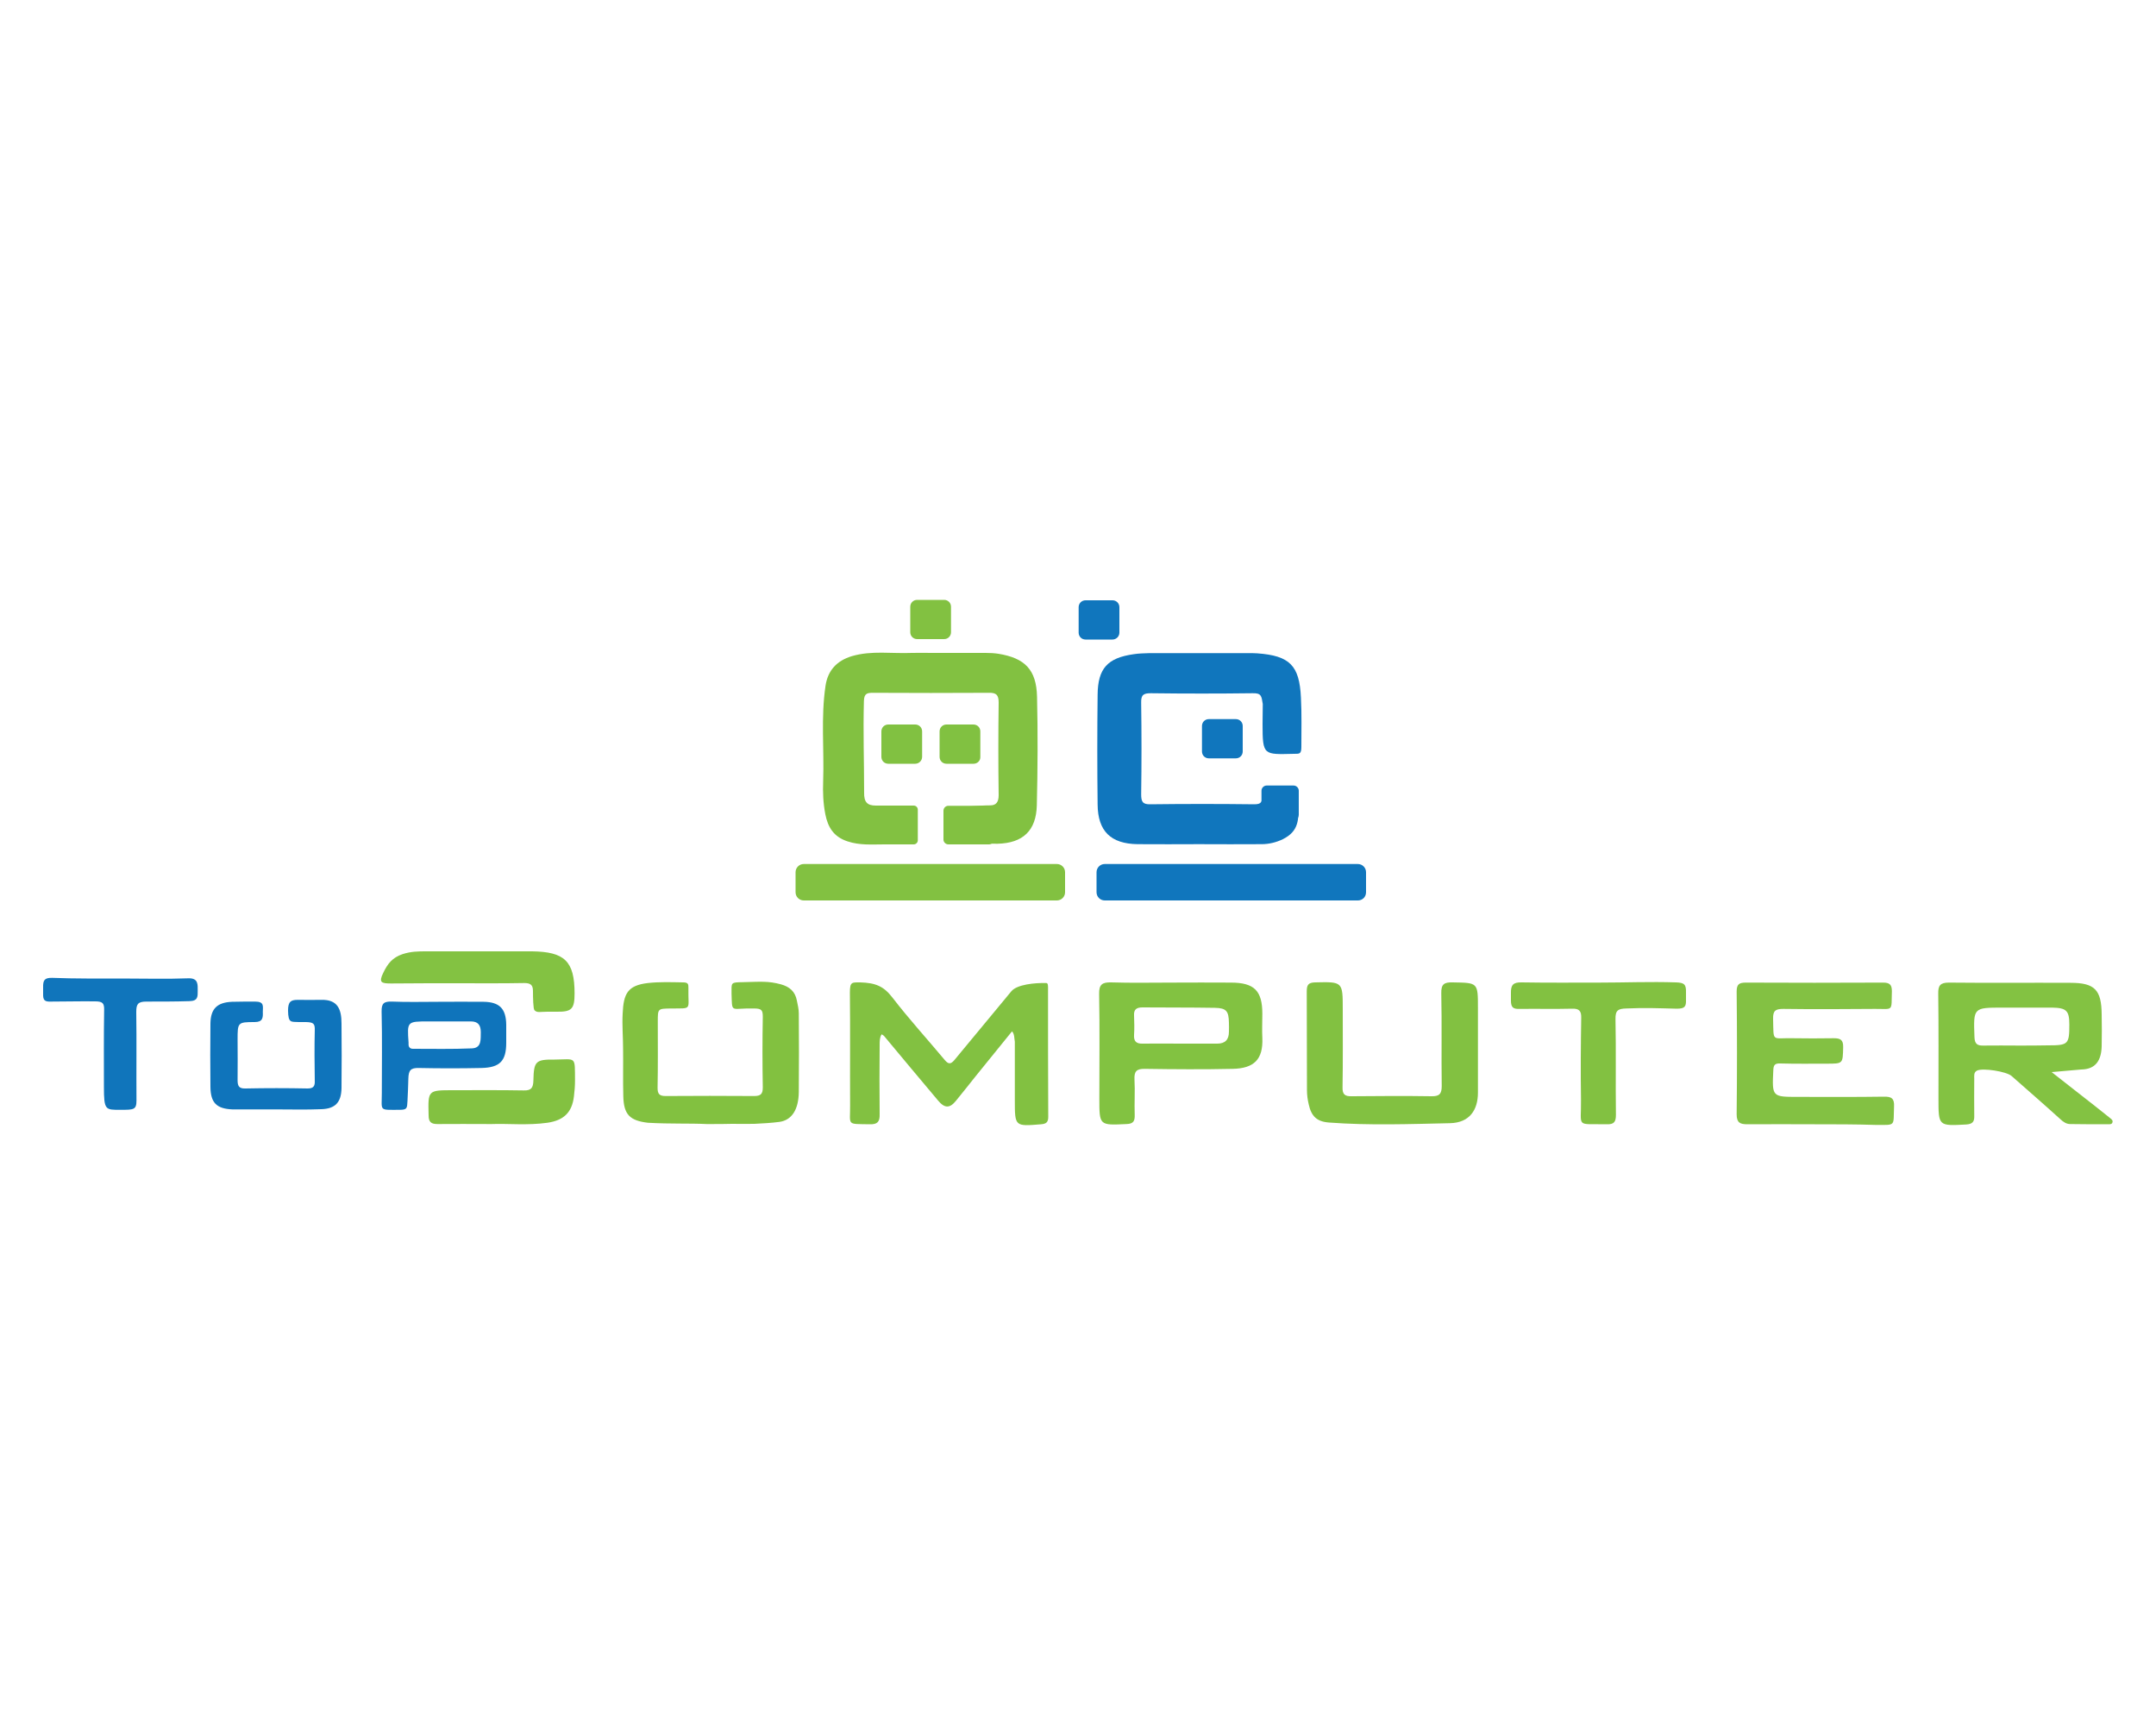 <?xml version="1.0" encoding="utf-8"?><!--Generator: Adobe Illustrator 24.2.3, SVG Export Plug-In . SVG Version: 6.00 Build 0)--><svg xmlns="http://www.w3.org/2000/svg" xmlns:xlink="http://www.w3.org/1999/xlink" xml:space="preserve" id="Слой_1" x="0px" y="0px" style="enable-background:new 0 0 1000 800" version="1.1" viewBox="0 0 1000 800"><style type="text/css">.st0{fill:#82C141;}
	.st1{fill:#1076BD;}
	.st2{fill:#82C140;}
	.st3{fill:#83C143;}
	.st4{fill:#0F74BB;}
	.st5{fill:#1075BB;}
	.st6{fill:#83C242;}
	.st7{fill:#83C141;}
	.st8{fill:#82C241;}
	.st9{fill:#81C141;}</style><g><path d="M410.2,391.6c-5.7,0-11.4,0.5-17.1-1.4c-6.4-2.1-9.1-6.5-10.3-12.6c-1-5.1-1.2-10.2-1-15.3
		c0.5-14.8-1.1-29.6,1.1-44.3c1.1-7.2,5.3-11.6,12.2-13.7c9.2-2.7,18.6-1.1,27.9-1.5c3-0.1,5.9,0,8.9,0c8.4,0,16.8,0,25.2,0
		c2,0,4.1,0.1,6,0.4c12.3,2,17.6,7.4,17.9,19.9c0.4,16.8,0.3,33.6-0.1,50.4c-0.3,11.7-6.4,17.5-18.2,17.8c-7,0.2-13.9-1.8-20.9-1.7
		c-2.4,0-3.8,1.4-3.5-1.6c0.4-3.8,0.5-7.8,0.1-11.6c0.8,0,0.9-2.2,3.6-2.1c5.8,0.1,11.6-0.8,17.3-0.8c2.7,0,3.9-1.5,3.9-4.7
		c-0.2-14.3-0.2-28.7,0-43c0-3.5-1.1-4.6-4.6-4.5c-17.9,0.1-35.8,0.1-53.7,0c-2.7,0-4.1,0.3-4.2,3.8c-0.4,14.9,0.1,27.5,0.1,42.5
		c-0.1,4.4,1.5,6,5.4,6" class="st0"/><path d="M602.3,372.9c0,7.1,0.3,12.5-7.3,16.3c-3.1,1.5-6.5,2.3-9.9,2.3c-9.7,0.1-19.3,0-29,0c-9.5,0-19,0.1-28.5,0
		c-12.4-0.2-18.4-6-18.5-18.4c-0.2-17-0.2-33.9,0-50.9c0.1-12.2,4.6-17.1,16.7-18.8c2.5-0.4,5-0.4,7.4-0.5c15.3,0,30.5,0,45.8,0
		c1.4,0,2.8,0,4.2,0.1c15,1.1,19.5,5.6,20.2,20.5c0.4,7.6,0.2,15.3,0.2,22.9c0,3.6-1.1,3.1-3.4,3.2c-14.1,0.3-14.6,0.9-14.6-13.8
		c0.1-9.3,0,0,0.1-9.3c-0.6-3.8-0.7-5.1-4.7-5c-15.7,0.2-31.5,0.2-47.2,0c-3.4,0-4.6,0.7-4.5,4.4c0.2,14.2,0.2,28.3,0,42.5
		c0,3.3,0.6,4.7,4.3,4.6c16-0.2,32.1-0.2,48.1,0c3.5,0,3.6-1.1,4-4.3" class="st1"/><path d="M469.4,478.3c-5.6,6.9-11.2,13.8-16.7,20.6c-3.1,3.9-6.2,7.8-9.3,11.6c-2.9,3.6-5.3,3.5-8.3-0.1
		c-8.4-10-16.8-20-25.1-30c-0.3-0.3-0.7-0.5-1.1-0.7c-0.9,1.4-0.9,3.3-0.9,4.9c-0.1,10.7-0.1,21.5,0,32.2c0.1,3.5-1.1,4.7-4.6,4.6
		c-11-0.2-9,0.7-9.1-8.8c-0.1-17.4,0.1-34.9-0.1-52.3c0-5,0.9-4.7,4.8-4.7c7.1,0.2,10.9,1.8,14.9,7c7.7,10,16.2,19.3,24.3,29
		c1.6,1.9,2.7,2.1,4.4,0.1c8.8-10.7,17.7-21.3,26.5-32c2.7-3.2,11-3.9,15.7-3.8c0.9,0,1.4-0.3,1.3,3.2c0,19.6,0,39.2,0.1,58.9
		c0,2.4-0.9,3.2-3.3,3.4c-12.2,1-12.2,1.1-12.2-11.2c0-9,0-18.1,0-27.1C470.4,481.6,470.6,479.6,469.4,478.3z" class="st0"/><path d="M327.8,521.3c-8-0.4-16.5,0-27.3-0.6c-8.4-1-11.2-3.8-11.4-12.3c-0.2-7.3,0-14.6-0.1-22
		c0-5.4-0.5-10.9-0.2-16.3c0.4-9.3,2.3-13.1,11.7-14.2c5.4-0.6,10.9-0.4,16.3-0.3c2.5,0,2.5,0.9,2.5,2.6c0,0.2,0,0.3,0,0.5
		c-0.2,9.9,2,8.9-8.1,9c-6.1,0.1-6.1,0-6.1,6c0,10.3,0.1,20.6-0.1,30.8c0,2.8,0.8,3.8,3.7,3.8c13.7-0.1,27.4-0.1,41.1,0
		c3.1,0,4-1,4-4c-0.2-10.9-0.2-21.8,0-32.7c0-3.1-0.5-3.9-4.1-3.9c-1.1,0-2.2,0-3.3,0c-7.5,0.2-6.8,1.5-7.1-6.9
		c0-5.2-0.5-5.2,5.2-5.3c8.3-0.2,11.8-0.6,17.7,1c4,1.1,6.6,3.3,7.4,7.5c0.4,2,0.9,4,0.9,6c0.1,12.1,0.1,24.3,0,36.4
		c-0.1,8.3-3.3,13.1-9,13.9c-3.8,0.5-7.7,0.7-11.6,0.9c-3.4,0.1-6.9,0-10.3,0C336.3,521.3,332.9,521.3,327.8,521.3z" class="st2"/><path d="M841.8,521.4c-10.4,0-20.9-0.1-31.3,0c-3.4,0-5-0.7-5-4.6c0.2-19,0.2-38,0-57c0-3.4,1.2-4.1,4.3-4.1
		c21.2,0.1,42.4,0.1,63.6,0c3,0,4.1,0.9,4.1,4c-0.3,9.5,0.9,8.2-7.8,8.2c-14.2,0.1-28.4,0.2-42.5,0c-3.6,0-4.9,0.7-4.8,4.6
		c0.3,11-0.8,8.8,8.9,9c6.4,0.1,12.8,0.1,19.2,0c3,0,4.5,0.6,4.4,4.2c-0.2,7.6,0,7.6-7.6,7.6c-7.2,0-14.3,0.1-21.5-0.1
		c-2.5-0.1-3.2,0.6-3.3,3.1c-0.6,12.4-0.6,12.4,11.5,12.4c13.2,0,26.5,0.1,39.7-0.1c3.6-0.1,5,0.8,4.8,4.6c-0.4,9.3,1.1,8.5-8.6,8.5
		C860.5,521.4,851.1,521.4,841.8,521.4z" class="st3"/><path d="M685.5,484.3c0,7.5,0,14.9,0,22.4c0,8-3.8,14-13,14.2c-18.7,0.4-37.3,1.1-56-0.3c-5.7-0.4-8.3-2.9-9.5-8.5
		c-0.5-2.1-0.8-4.3-0.8-6.5c-0.1-15.3,0-30.5-0.1-45.8c0-2.9,0.6-4.1,3.8-4.2c12.9-0.3,12.9-0.4,12.9,12.6c0,12,0.1,24-0.1,36
		c-0.1,3.3,1,4.3,4.3,4.2c12.3-0.1,24.6-0.2,36.9,0c3.7,0.1,4.8-1.1,4.8-4.7c-0.2-14.3,0.1-28.6-0.2-43c-0.1-4.3,1.3-5.2,5.3-5.1
		c11.7,0.2,11.7,0,11.7,11.9C685.5,473.1,685.5,478.7,685.5,484.3z" class="st0"/><path d="M741.8,455.7c11.8,0,23.7-0.5,35.5-0.1c4,0.1,4.8,1,4.7,4.7c0,1.4,0,2.2,0,3.3c0.1,3.2-0.5,4.2-4.3,4.2
		c-7.8-0.2-14.9-0.5-23.4-0.1c-3.7,0.1-5.1,0.8-5,4.9c0.3,14.8,0,29.6,0.2,44.4c0,3.2-0.8,4.5-4.2,4.4c-14.7-0.3-11.8,1.9-12-11.5
		c-0.2-12.6-0.1-25.2,0.1-37.8c0.1-3.3-1-4.4-4.2-4.3c-8.1,0.2-16.2,0-24.3,0.1c-3,0.1-4.1-0.6-4.1-3.9c0-1.1,0-2.2,0-3.3
		c-0.1-3.9,1-5.2,5-5.1C717.9,455.8,729.9,455.7,741.8,455.7C741.8,455.7,741.8,455.7,741.8,455.7z" class="st0"/><path d="M107.8,514.5c-7.4-0.3-10.1-3.1-10.2-10.4c-0.1-9.8-0.1-19.6,0-29.4c0.1-6.9,3.1-9.8,10-10.1
		c4.3-0.1,7.2-0.1,10.7-0.1c4.4,0,3.6,2.2,3.6,4.8c0.1,2.7,0,4.7-3.8,4.7c-7.9,0-7.9,0.2-7.9,8.2c0,6.2,0.1,12.4,0,18.7
		c0,2.6,0.5,4,3.6,3.9c9.6-0.2,19.3-0.2,28.9,0c2.8,0,3.4-1.2,3.3-3.6c-0.1-7.8-0.2-15.6,0-23.3c0.1-3.1-0.5-3.8-4-3.9
		c-0.9,0-2.2,0-3.4,0c-3.6-0.2-4.9,0.6-5-5.3c0-4.2,1.3-5,4.5-5c3.6,0,7.3,0.1,10.9,0c7.6-0.2,9.4,4.3,9.4,11
		c0.1,10,0.1,19.9,0,29.9c-0.1,6.5-2.8,9.6-9.3,9.8c-7.1,0.3-14.3,0.1-21.5,0.1" class="st4"/><path d="M56,453.8c10.6,0,21.2,0.3,31.7-0.1c4.3,0,4,3,4,5.7c0,2.7,0.2,4.8-3.8,4.9c-6.7,0.2-13,0.2-20.1,0.2
		c-3.9,0-4.6,1.3-4.6,4.8c0.2,13.7,0,27.4,0.1,41c0,4.4-1.2,4.4-7.5,4.4c-6.9,0-7.6,0.2-7.6-10.6c0-11.8-0.1-23.6,0.1-35.5
		c0.1-3.3-0.6-4.2-4.2-4.2c-6.8-0.1-13.3,0.1-20.5,0.1c-2.9,0.1-3.7-0.6-3.6-3.7c0-0.9,0-1.9,0-2.8c-0.1-3.5,0.7-4.6,4.3-4.5
		C34.9,453.9,45.4,453.8,56,453.8z" class="st5"/><path d="M211.8,456c-10.1,0-20.2,0-30.4,0.1c-4.5,0-5.9-0.4-3.6-5c2-4.2,4.2-7,8.9-8.6c4-1.3,7.4-1.3,11.1-1.3
		c16,0,32.1,0,48.1,0c0.3,0,0.6,0,0.9,0c15,0.2,19.7,4.5,19.7,19.5c0,7.2-1.3,8.6-8.2,8.5c-0.3,0-4.1,0-4.4,0c-3.3,0-4.8,0.6-6-0.7
		c-0.6-0.6-0.7-5.9-0.7-9c0-3-1.5-3.6-4.1-3.6C232.7,456.1,222.3,456,211.8,456C211.8,456,211.8,456,211.8,456z" class="st6"/><path d="M228,521.3c-9.5,0-17.3-0.1-25.1,0c-3,0-4.1-1-4.1-4c-0.3-11.7-0.4-11.7,11.4-11.7c10.9,0,21.8-0.1,32.7,0.1
		c3.5,0.1,4.4-1.2,4.5-4.6c0.2-8.9,1-9.8,9.8-9.7c10.2-0.1,9.4-1.8,9.5,9.7c0,2.5-0.2,5-0.5,7.4c-0.9,7.5-4.8,11.1-12.3,12.2
		C244.6,522,235.4,521,228,521.3z" class="st7"/><path d="M965.3,496c6.8-0.1,9.3-4.3,9.5-10.7c0.1-5,0.1-10,0-14.9c-0.1-11.3-3.2-14.6-14.4-14.6
		c-18.8-0.1-37.7,0.1-56.5-0.1c-4,0-5,1.4-4.9,5.2c0.2,16.2,0.1,32.4,0.1,48.5c0,12.9,0,12.8,12.9,12.1c2.9-0.2,3.8-1.3,3.7-4
		c-0.1-5.8,0-11.5,0-17.3c0-1.3-0.3-2.9,1.3-3.7c2.7-1.3,13.6,0.4,16,2.5c7.6,6.7,15.2,13.3,22.7,20.1c1.3,1.2,2.7,2.2,4.5,2.2
		c5.9,0.1,11.8,0.1,17.7,0.1c0.8,0,1.7,0,1.9-0.9c0.3-0.9-0.4-1.4-1-1.9c-2.3-1.8-4.6-3.7-6.9-5.5c-6.6-5.1-13.1-10.3-20.3-15.9
		 M936.3,484.9c-5.4,0-10.9-0.1-16.3,0c-2.9,0.1-4.1-0.8-4.2-3.9c-0.5-13.7-0.6-13.7,13.1-13.7c7.6,0,15.3,0,22.9,0
		c6.6,0.1,8,1.4,8,7.8c0,9.2-0.5,9.7-9.8,9.7C945.3,484.9,940.8,484.9,936.3,484.9z" class="st6"/><path d="M585.5,481.4c-0.2-3.7,0-7.5,0-11.2c0-10.7-3.7-14.5-14.6-14.5c-9.2-0.1-18.4,0-27.5,0c-9.3,0-18.7,0.2-28-0.1
		c-4.1-0.1-5.7,0.9-5.6,5.4c0.3,16.2,0.1,32.4,0.1,48.5c0,12.5,0,12.4,12.6,11.8c3.2-0.1,3.9-1.4,3.8-4.3
		c-0.2-5.4,0.2-10.9-0.1-16.3c-0.2-3.8,0.9-5.1,4.9-5c13.5,0.2,27.1,0.3,40.6,0C581.7,495.5,585.9,491.3,585.5,481.4z M570,478.5
		c0,3.6-1.7,5.5-5.4,5.5c-5.8,0-11.5,0-17.3,0c0,0,0,0,0,0c-5.8,0-11.5-0.1-17.3,0c-3,0.1-4.2-1.1-4-4.1c0.2-2.9,0.1-5.9,0-8.9
		c-0.2-2.9,1.2-3.8,3.9-3.8c11.2,0.1,22.4,0,33.6,0.2c5.3,0.1,6.4,1.5,6.5,6.9C570.1,475.7,570,477.1,570,478.5z" class="st8"/><path d="M234.8,475.2c-0.1-7.4-3.1-10.5-10.5-10.6c-7-0.1-14,0-21,0c-7.2,0-14.3,0.2-21.5-0.1
		c-3.6-0.1-4.9,0.7-4.8,4.6c0.3,12.6,0.1,25.2,0.1,37.8c0,8.5-1.5,7.8,8.1,7.8c3.7,0,3.6-0.7,3.8-4.1c0.2-3.5,0.3-6.9,0.4-10.3
		c0.1-3.9,1-5.1,4.9-5c9.6,0.2,19.3,0.2,29,0c8.6-0.2,11.5-3.3,11.5-11.7C234.8,480.8,234.8,478,234.8,475.2z M218.9,486.2
		c-9.1,0.4-18.3,0.2-27.4,0.2c-1.3,0-2-0.8-2-2c0-0.3,0-0.6,0-0.9c-0.7-9.8-0.7-9.8,9.3-9.8c2.3,0,4.7,0,7,0c4.2,0,8.4,0,12.6,0
		c3.4,0,4.6,1.8,4.6,5C222.9,481.9,223.5,486,218.9,486.2z" class="st4"/></g><path d="M424.5,354.2h-12.5c-1.8,0-3.2-1.4-3.2-3.2v-11.8c0-1.8,1.4-3.2,3.2-3.2h12.5c1.8,0,3.2,1.4,3.2,3.2v11.8
	C427.7,352.8,426.2,354.2,424.5,354.2z" class="st9"/><path d="M490.2,417.6H372.8c-2.1,0-3.8-1.7-3.8-3.8v-9.3c0-2.1,1.7-3.8,3.8-3.8h117.4c2.1,0,3.8,1.7,3.8,3.8v9.3
	C494,415.9,492.3,417.6,490.2,417.6z" class="st0"/><path d="M404,391.6h19.8c1,0,1.9-0.8,1.9-1.9v-14.2c0-1-0.8-1.9-1.9-1.9H404c-1,0-1.9,0.8-1.9,1.9v14.2
	C402.1,390.7,403,391.6,404,391.6z" class="st0"/><path d="M439.9,391.6h18.8c1.3,0,2.3-1,2.3-2.3V376c0-1.3-1-2.3-2.3-2.3h-18.8c-1.3,0-2.3,1-2.3,2.3v13.2
	C437.5,390.5,438.6,391.6,439.9,391.6z" class="st0"/><path d="M598.2,382h-10.7c-1.3,0-2.4-1.1-2.4-2.4v-12.9c0-1.3,1.1-2.4,2.4-2.4h12.5c1.3,0,2.4,1.1,2.4,2.4v11.1
	C602.1,380.1,600.8,382,598.2,382z" class="st1"/><path d="M451.6,354.2H439c-1.8,0-3.2-1.4-3.2-3.2v-11.8c0-1.8,1.4-3.2,3.2-3.2h12.5c1.8,0,3.2,1.4,3.2,3.2v11.8
	C454.8,352.8,453.3,354.2,451.6,354.2z" class="st9"/><path d="M573.2,351.7h-12.5c-1.8,0-3.2-1.4-3.2-3.2v-11.8c0-1.8,1.4-3.2,3.2-3.2h12.5c1.8,0,3.2,1.4,3.2,3.2v11.8
	C576.4,350.3,575,351.7,573.2,351.7z" class="st1"/><path d="M516,296.6h-12.5c-1.8,0-3.2-1.4-3.2-3.2v-11.8c0-1.8,1.4-3.2,3.2-3.2H516c1.8,0,3.2,1.4,3.2,3.2v11.8
	C519.2,295.2,517.7,296.6,516,296.6z" class="st1"/><path d="M437.9,296.4h-12.5c-1.8,0-3.2-1.4-3.2-3.2v-11.8c0-1.8,1.4-3.2,3.2-3.2h12.5c1.8,0,3.2,1.4,3.2,3.2v11.8
	C441.1,295,439.7,296.4,437.9,296.4z" class="st0"/><path d="M629.8,417.6H512.4c-2.1,0-3.8-1.7-3.8-3.8v-9.3c0-2.1,1.7-3.8,3.8-3.8h117.4c2.1,0,3.8,1.7,3.8,3.8v9.3
	C633.6,416,631.9,417.6,629.8,417.6z" class="st1"/></svg>
